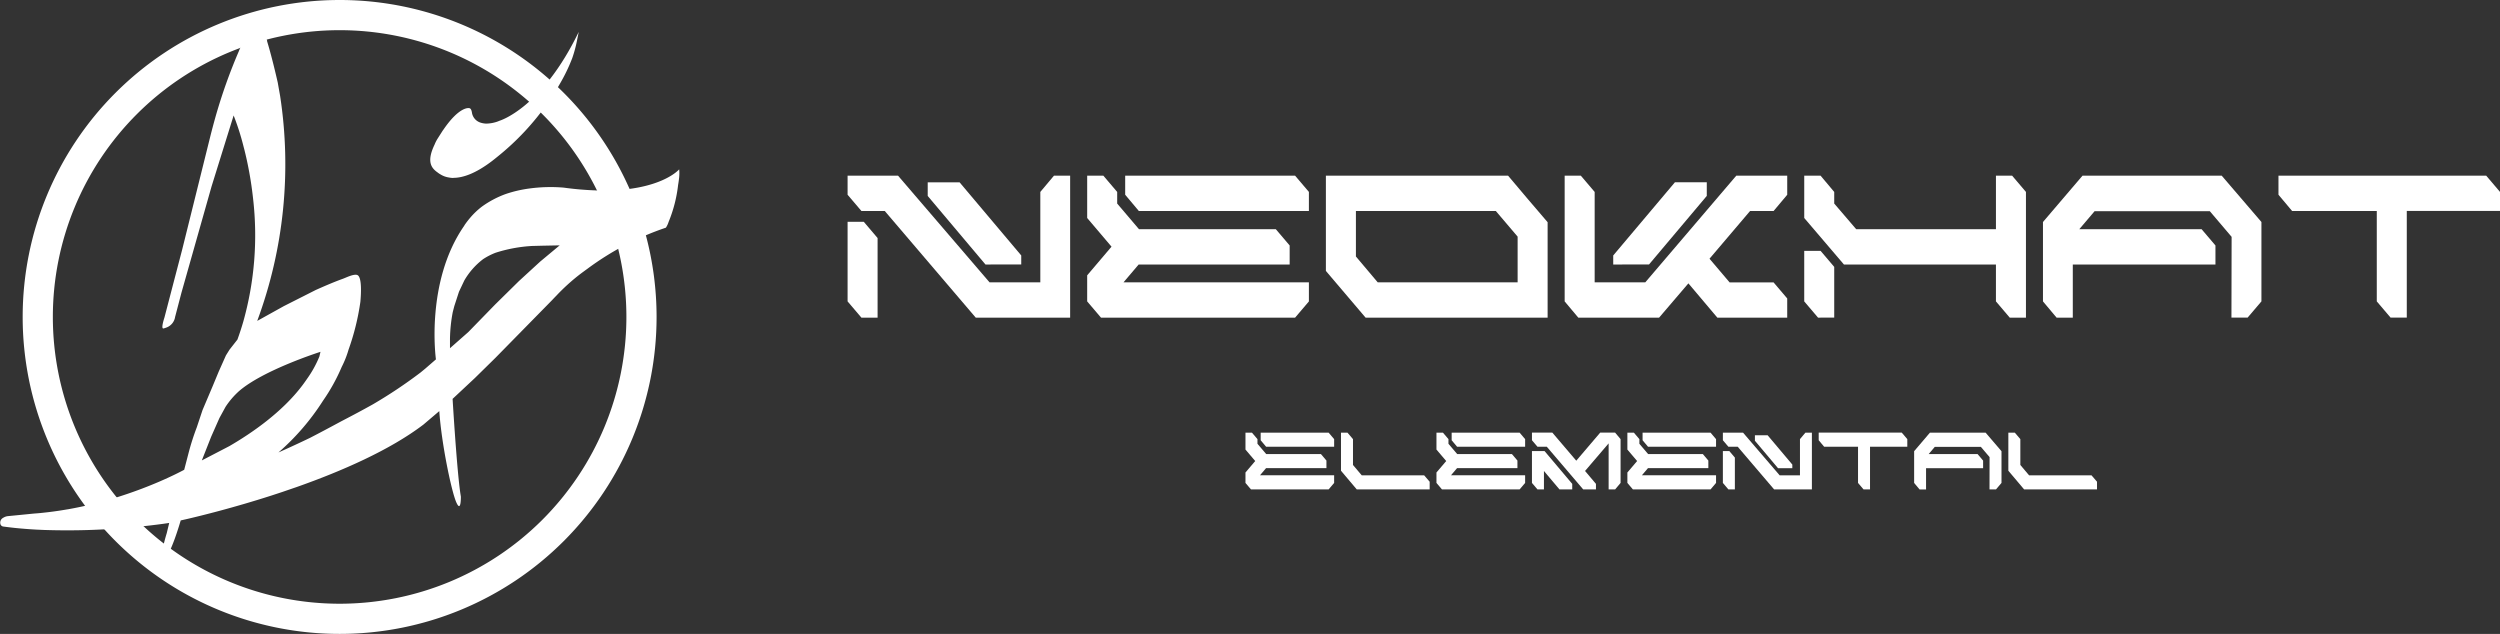 <svg id="Group_91405" data-name="Group 91405" xmlns="http://www.w3.org/2000/svg" xmlns:xlink="http://www.w3.org/1999/xlink" width="380.016" height="96.358" viewBox="0 0 380.016 96.358">
  <rect x="0" y="0" width="380.016" height="96.358" fill="#333333" stroke="none"/>
  <defs>
    <clipPath id="clip-path">
      <rect id="Rectangle_32159" data-name="Rectangle 32159" width="380.016" height="96.358" fill="none"/>
    </clipPath>
  </defs>
  <g id="Group_91404" data-name="Group 91404" clip-path="url(#clip-path)">
    <path id="Path_111743" data-name="Path 111743" d="M57.246,0a48.179,48.179,0,1,0,48.179,48.179A48.179,48.179,0,0,0,57.246,0m0,91.77a43.591,43.591,0,1,1,43.591-43.591A43.591,43.591,0,0,1,57.246,91.77" transform="translate(-5.621)" fill="#fff"/>
    <path id="Path_111744" data-name="Path 111744" d="M173.281,34.181a2.721,2.721,0,0,0,.364.239,3.356,3.356,0,0,0,1.28.474,4.1,4.1,0,0,0,.5.066c.089,0,.182,0,.276-.012,1.323-.022,3.234-.6,5.828-2.587h0l.092-.074c.074-.058.147-.112.223-.172.127-.1.26-.212.4-.323l.017-.014.052-.042a39.256,39.256,0,0,0,7.665-8.2l.023-.033q.169-.243.329-.481l.022-.032q.324-.483.613-.942l.018-.029c.092-.146.181-.29.268-.433l.034-.055q.127-.21.248-.414l.023-.039q.123-.209.238-.411v0a26.484,26.484,0,0,0,1.887-3.912,19.416,19.416,0,0,0,.7-2.563l.286-1.428c-5.622,11.654-12.06,13.513-12.06,13.513l-.241.1a5.4,5.4,0,0,1-1.8.328,3.233,3.233,0,0,1-.867-.163,1.894,1.894,0,0,1-1.262-1.491l0-.014c-.074-.455-.219-.683-.438-.683,0,0-1.442-.353-3.941,3.33l-.049.059-.36.565h0l-.406.637a5.755,5.755,0,0,0-.491.957c-1.287,2.676-.435,3.614.532,4.277" transform="translate(-106.697 -7.915)" fill="#fff"/>
    <path id="Path_111745" data-name="Path 111745" d="M103.222,30.88s-2.761,3.239-11.636,3.2l.006.013-.4.009-.59-.039a46.678,46.678,0,0,1-4.923-.424,23.92,23.92,0,0,0-5.213.135,18.9,18.9,0,0,0-3.542.82,14.709,14.709,0,0,0-3.718,1.968,11.6,11.6,0,0,0-1.648,1.557h0A13.869,13.869,0,0,0,70.64,39.3c-.033.056-.065.115-.1.171-5.925,8.56-4.276,20.275-4.276,20.275l-1.64,1.422-.7.576A71.631,71.631,0,0,1,56.649,66.6q-2.11,1.178-4.759,2.551-2.754,1.487-4.737,2.512Q44.9,72.751,42.323,73.9A36.189,36.189,0,0,0,49.1,66.032a28.408,28.408,0,0,0,2.843-5.139,14.668,14.668,0,0,0,1.039-2.624,36.861,36.861,0,0,0,1.8-7.291c.066-.757.32-3.812-.5-4.063-.551-.169-1.649.394-2.143.573-1.4.507-2.768,1.1-4.129,1.705l-4.865,2.46L39.1,53.9a68.534,68.534,0,0,0,3.479-34.2l-.364-2.052q-.875-3.825-1.623-6.285l.02-.005-.676-2.486a.82.82,0,0,0-1.506-.187c-.553.988-1.275,2.306-2.095,4.123l.015-.006a81.208,81.208,0,0,0-3.65,10.29q-.353,1.261-.706,2.654l-4.32,17.387L26.36,48.156,24.993,53.4s-.613,1.812-.111,1.64a3.322,3.322,0,0,0,.366-.115h0a2.046,2.046,0,0,0,1.37-1.63h-.005c.017-.058.036-.114.05-.174l.916-3.5,4.578-16.159,3.357-10.791a38.539,38.539,0,0,1,1.494,4.672c.032.124.065.25.1.379l.011.042q.046.181.091.367c.006.022.011.044.016.066q.044.182.089.37l.017.071q.044.189.088.383l.016.068c.03.133.06.267.089.4l.012.056q.046.212.091.429l.008.036c.332,1.6.634,3.414.845,5.4a48.525,48.525,0,0,1-1.495,18.58q-.091.314-.187.628l-.039.126q-.084.272-.172.545c-.032.1-.065.2-.1.3-.045.136-.089.271-.136.407-.085.247-.171.494-.261.741l-1.2,1.531-.546.874L33.248,61.6l-.93,2.241-1.53,3.608-.875,2.625a37.446,37.446,0,0,0-1.2,3.717L28,76.527l-.014.008,0,0-.125.068,0,0-.1.055-.006,0-.308.16h0c-.493.253-1.294.651-2.354,1.127l0,0q-.4.178-.842.371h0c-1.554.67-3.53,1.447-5.817,2.186q-.394.127-.8.253l-.037.011q-1.217.376-2.535.725l-.08.021q-.421.11-.85.216l-.063.016q-.869.213-1.772.406l-.112.024q-.431.091-.869.176l-.128.025q-.449.087-.9.167l-.029,0q-.447.079-.9.15l-.118.019q-.445.07-.895.131l-.166.023q-.452.061-.908.115l-.116.013q-.447.051-.9.1l-.088.009q-.463.044-.931.078c-.059,0-1.881.185-1.94.19l-2.042.2a1.679,1.679,0,0,0-.771.26.819.819,0,0,0-.432.9.516.516,0,0,0,.416.422q.619.085,1.244.155l.18.021c.366.043.733.078,1.1.111l.106.01c.843.076,1.689.136,2.533.182l.068,0q.616.033,1.229.055l.056,0a104.5,104.5,0,0,0,12.568-.368l.017,0,.337-.03.051,0,.309-.028.071-.006.278-.026.1-.01.248-.024.115-.011.232-.024.117-.012.219-.023.118-.013.21-.022.115-.013.2-.022.1-.012.2-.023h.009c1.951-.222,3.121-.408,3.121-.408l-.376,1.561h0s-1.351,4.313-.39,3.893c.945-.413,2.468-5.671,2.516-5.836h0c.325-.071.655-.148.982-.222,2.023-.47,6.956-1.679,12.776-3.551.55-.179,1.1-.359,1.658-.545l2.278-.782c6.769-2.392,14.081-5.579,19.189-9.46l2.423-2.059c.318,4.821,1.819,12.082,2.57,13.831s.711-.82.711-.82l-.07-.437c-.562-3.8-1.188-14.433-1.188-14.433l3.39-3.17,3.115-3.061,8.626-8.786q.316-.339.636-.664a30.46,30.46,0,0,1,3.666-3.315q.537-.4,1.089-.8a43.165,43.165,0,0,1,11.9-6.227,3.517,3.517,0,0,0,.414-.881,20.853,20.853,0,0,0,1.441-5.608c.068-.386.123-.775.162-1.166a6.323,6.323,0,0,0,.005-1.2M34.888,72.921l-4.21,2.186L32.1,71.5l1.257-2.843.934-1.706a12.241,12.241,0,0,1,2-2.341h0c3.69-3.241,12.423-6.011,12.423-6.011l-.164.711a16.6,16.6,0,0,1-1.866,3.382l-.183.263h0c-.042.062-.086.122-.129.183q-.207.292-.433.593c-3.091,4.084-7.709,7.248-11.056,9.191M82.121,44.875,78.9,47.828l-3.609,3.553-4.1,4.21L68.4,58.05V56.588a23.606,23.606,0,0,1,.421-4.026l.235-.907.711-2.187.812-1.716a11,11,0,0,1,2.847-3.233,9.885,9.885,0,0,1,1.9-.978,22.085,22.085,0,0,1,5.57-1.032l1.5-.039,2.679-.054Z" transform="translate(0 -5.12)" fill="#fff"/>
    <path id="Path_111746" data-name="Path 111746" d="M358.521,91.852,344.689,75.639H341.14l-2.1-2.468v-2.9h7.667l13.91,16.213h7.719V72.744l2.072-2.469h2.461V91.852Zm-17.381,0-2.1-2.469v-12.1H341.5l2.1,2.469v12.1ZM360,83.775l-8.781-10.422V71.281h4.844L365.437,82.4v1.371Z" transform="translate(-210.201 -43.569)" fill="#fff"/>
    <path id="Path_111747" data-name="Path 111747" d="M436.974,91.853l-2.1-2.469V85.422l3.7-4.358-3.7-4.358v-6.43h2.461l2.1,2.469v1.767l3.316,3.9h20.8l2.1,2.469v2.895H442.7l-2.306,2.712h28.183v2.9l-2.1,2.469Zm5.75-16.213-2.072-2.468v-2.9h25.825l2.1,2.469V75.64Z" transform="translate(-269.616 -43.57)" fill="#fff"/>
    <path id="Path_111748" data-name="Path 111748" d="M536.4,91.853l-6.036-7.1V70.276H558.06c3.989,4.724,1.994,2.377,6.009,7.07V91.853ZM559.51,79.54l-3.316-3.9H534.928v6.918l3.316,3.931H559.51Z" transform="translate(-328.821 -43.57)" fill="#fff"/>
    <path id="Path_111749" data-name="Path 111749" d="M649.072,91.852l-4.4-5.211-4.455,5.211H627.936l-2.073-2.469V70.275h2.461l2.1,2.469V86.488h7.693l13.832-16.213h7.745v2.9l-2.072,2.468h-3.575l-6.165,7.253,3.056,3.6h6.683l2.072,2.438v2.926Zm-15.826-8.076V82.4l9.377-11.123h4.844v2.072l-8.781,10.422Z" transform="translate(-388.025 -43.569)" fill="#fff"/>
    <path id="Path_111750" data-name="Path 111750" d="M752.937,91.852l-2.1-2.469V83.775H727.733l-6.035-7.07v-6.43h2.486l2.072,2.469v1.767l3.342,3.9h21.24V70.275H753.3l2.1,2.469V91.852Zm-29.14,0-2.1-2.469V81.7h2.486l2.072,2.438v7.71Z" transform="translate(-447.442 -43.569)" fill="#fff"/>
    <path id="Path_111751" data-name="Path 111751" d="M845.84,91.852l.026-12.281-3.316-3.9h-17.51l-2.331,2.743h18.6l2.1,2.469v2.895H821.724v8.076h-2.461l-2.072-2.469V77.315l6.009-7.04h21.163l6.035,7.04V89.383l-2.1,2.469Z" transform="translate(-506.646 -43.57)" fill="#fff"/>
    <path id="Path_111752" data-name="Path 111752" d="M928.433,91.852l-2.1-2.469V75.639H913.461l-2.072-2.468v-2.9h31.576l2.1,2.469v2.895H930.894V91.852Z" transform="translate(-565.047 -43.57)" fill="#fff"/>
    <path id="Path_111753" data-name="Path 111753" d="M499.029,181.688l-.839-.988v-1.585l1.482-1.744-1.482-1.743v-2.572h.984l.839.987v.707l1.326,1.56h8.319l.839.988v1.158h-9.179l-.922,1.085h11.272V180.7l-.839.988Zm2.3-6.486-.829-.988v-1.158h10.329l.839.987V175.2Z" transform="translate(-308.87 -107.293)" fill="#fff"/>
    <path id="Path_111754" data-name="Path 111754" d="M538.792,181.688l-2.4-2.841v-5.791h.984l.84.987v3.926l1.326,1.573h9.489l.84.975v1.17Z" transform="translate(-332.553 -107.292)" fill="#fff"/>
    <path id="Path_111755" data-name="Path 111755" d="M575.424,181.688l-.839-.988v-1.585l1.482-1.744-1.482-1.743v-2.572h.985l.839.987v.707l1.326,1.56h8.319l.839.988v1.158h-9.179l-.922,1.085h11.271V180.7l-.839.988Zm2.3-6.486-.829-.988v-1.158h10.329l.839.987V175.2Z" transform="translate(-356.234 -107.293)" fill="#fff"/>
    <path id="Path_111756" data-name="Path 111756" d="M624.438,181.688v-7l-3.584,4.194,1.658,1.963v.841h-1.938l-5.532-6.486h-1.419l-.839-.987v-1.158h3.1l3.636,4.267,3.636-4.267h2.269l.829.987V180.7l-.829.988Zm-7.47,0-2.362-2.8v2.8h-.984l-.839-.988v-4.84H614.7l4.206,4.986v.841Z" transform="translate(-379.916 -107.293)" fill="#fff"/>
    <path id="Path_111757" data-name="Path 111757" d="M651.791,181.688l-.839-.988v-1.585l1.482-1.744-1.482-1.743v-2.572h.985l.839.987v.707l1.326,1.56h8.319l.839.988v1.158h-9.179l-.922,1.085h11.272V180.7l-.839.988Zm2.3-6.486-.829-.988v-1.158h10.329l.839.987V175.2Z" transform="translate(-403.58 -107.293)" fill="#fff"/>
    <path id="Path_111758" data-name="Path 111758" d="M696.941,181.688l-5.532-6.486h-1.419l-.839-.987v-1.158h3.066l5.563,6.486h3.088v-5.5l.829-.987h.984v8.631Zm-6.952,0-.839-.988v-4.84h.984l.839.987v4.84Zm7.542-3.23-3.512-4.17v-.829h1.937l3.75,4.45v.549Z" transform="translate(-427.262 -107.293)" fill="#fff"/>
    <path id="Path_111759" data-name="Path 111759" d="M734.3,181.688l-.84-.988v-5.5h-5.149l-.829-.987v-1.158h12.629l.839.987V175.2h-5.667v6.486Z" transform="translate(-451.028 -107.292)" fill="#fff"/>
    <path id="Path_111760" data-name="Path 111760" d="M777.112,181.688l.01-4.913-1.326-1.56h-7l-.932,1.1H775.3l.839.987v1.158h-8.672v3.231h-.984l-.828-.988v-4.827l2.4-2.816h8.465l2.414,2.816V180.7l-.839.988Z" transform="translate(-474.694 -107.292)" fill="#fff"/>
    <path id="Path_111761" data-name="Path 111761" d="M805.736,181.688l-2.4-2.841v-5.791h.984l.839.987v3.926l1.326,1.573h9.49l.839.975v1.17Z" transform="translate(-498.054 -107.292)" fill="#fff"/>
  </g>
</svg>
